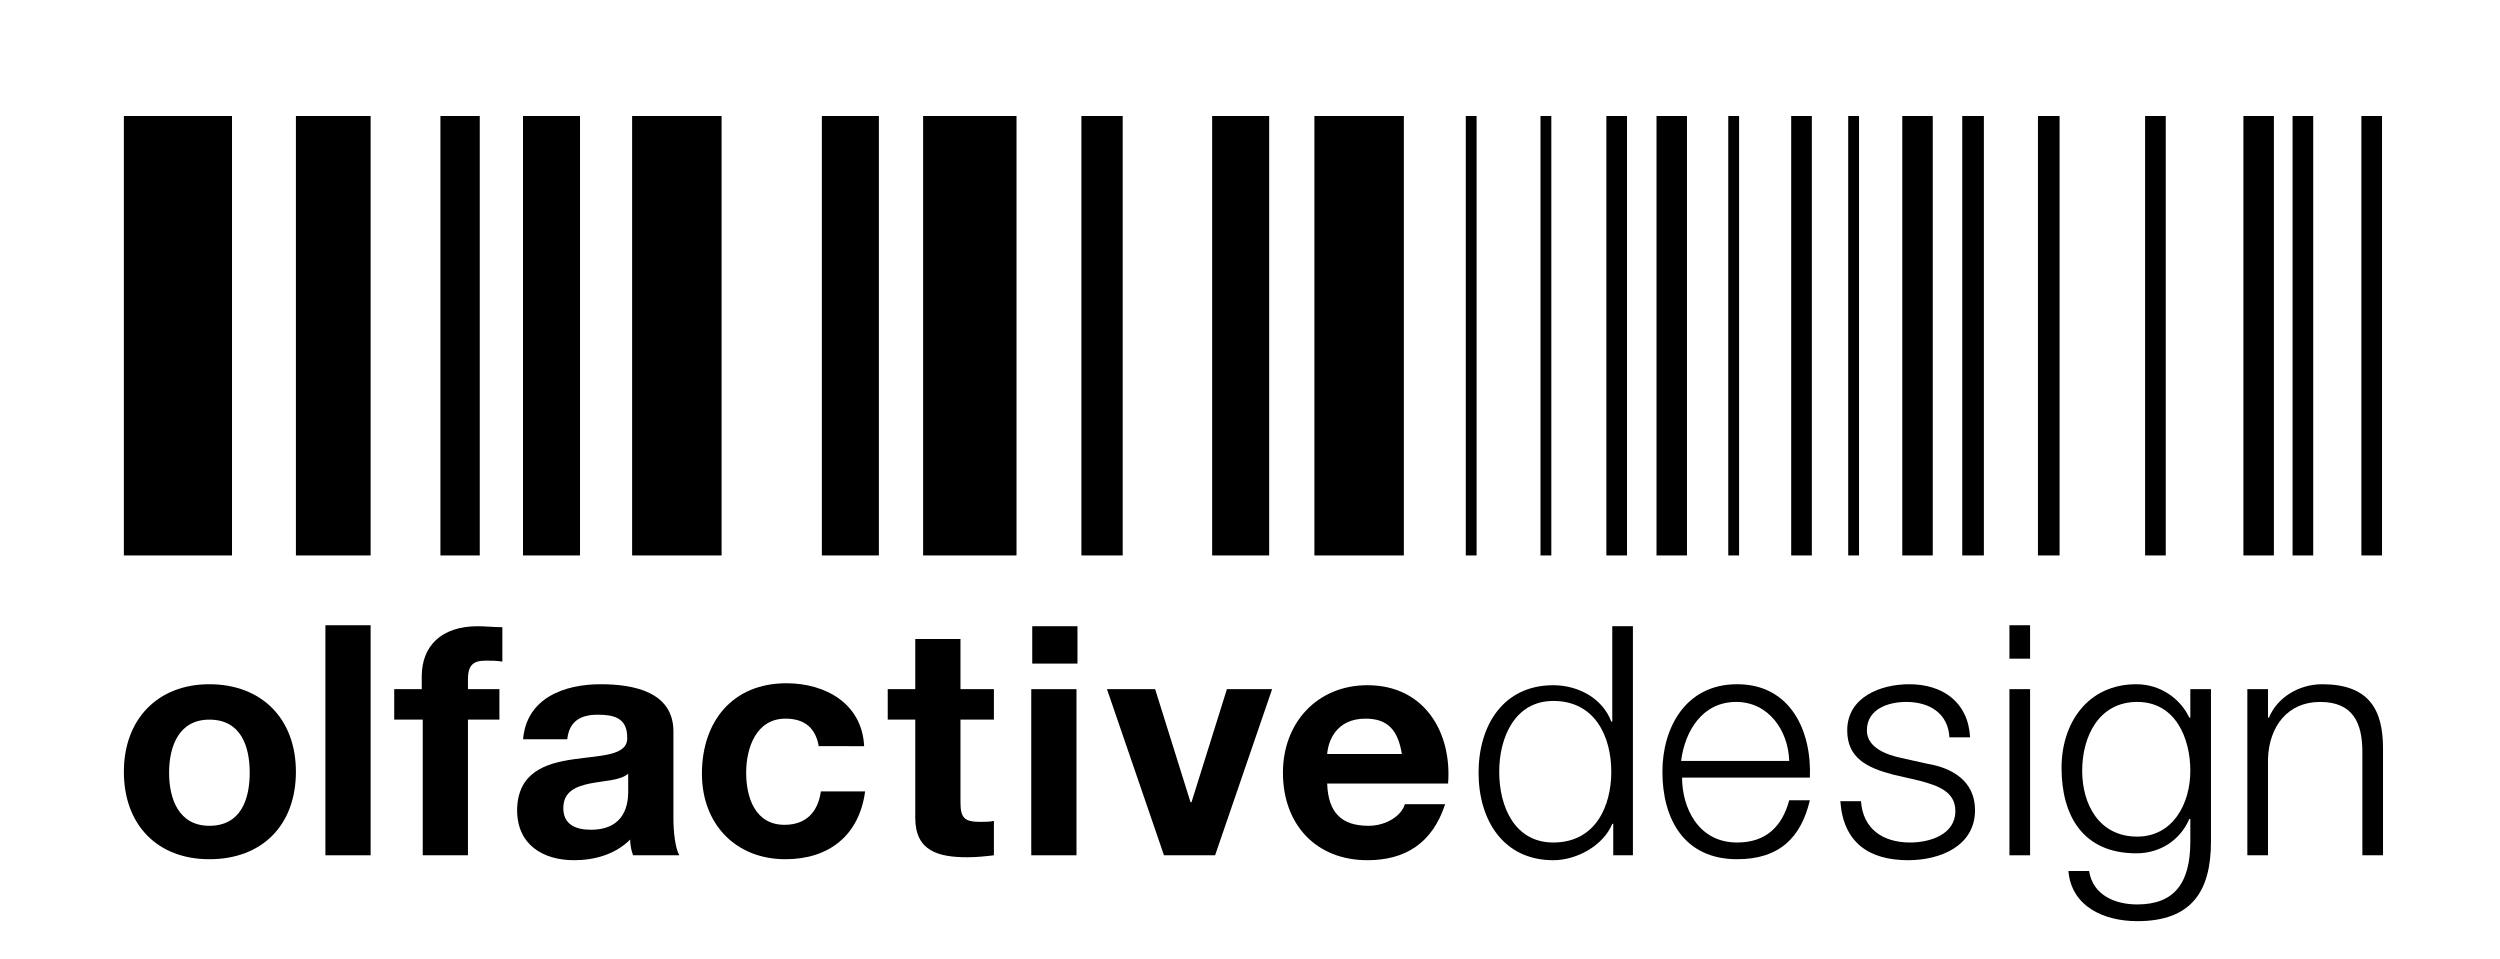 <?xml version="1.0" encoding="utf-8"?>
<!-- Generator: $$$/GeneralStr/196=Adobe Illustrator 27.6.0, SVG Export Plug-In . SVG Version: 6.00 Build 0)  -->
<svg version="1.0" xmlns="http://www.w3.org/2000/svg" xmlns:xlink="http://www.w3.org/1999/xlink" x="0px" y="0px"
	 viewBox="0 0 254.3 97.6" style="enable-background:new 0 0 254.3 97.6;" xml:space="preserve">
<style type="text/css">
	.st0{display:none;}
	.st1{display:inline;}
</style>
<g id="Barcode">
	<rect x="12.6" y="11.8" width="11" height="44.7"/>
	<rect x="44.8" y="11.8" width="4" height="44.7"/>
	<rect x="30.1" y="11.8" width="7.6" height="44.7"/>
	<rect x="110" y="11.8" width="4.2" height="44.7"/>
	<rect x="53.2" y="11.8" width="5.8" height="44.7"/>
	<rect x="123.3" y="11.8" width="5.8" height="44.7"/>
	<rect x="64.3" y="11.8" width="9.1" height="44.7"/>
	<rect x="133.7" y="11.8" width="9.1" height="44.7"/>
	<rect x="83.6" y="11.8" width="5.8" height="44.7"/>
	<rect x="93.9" y="11.8" width="9.5" height="44.7"/>
	<rect x="193.5" y="11.8" width="3.1" height="44.7"/>
	<rect x="228.2" y="11.8" width="3.1" height="44.7"/>
	<rect x="168.5" y="11.8" width="3.1" height="44.7"/>
	<rect x="199.6" y="11.8" width="2.2" height="44.7"/>
	<rect x="207.3" y="11.8" width="2.2" height="44.7"/>
	<rect x="218.2" y="11.8" width="2.1" height="44.7"/>
	<rect x="188" y="11.8" width="1.1" height="44.7"/>
	<rect x="175.8" y="11.8" width="1.1" height="44.7"/>
	<rect x="156.7" y="11.8" width="1.1" height="44.7"/>
	<rect x="149.1" y="11.8" width="1.1" height="44.7"/>
	<rect x="233.2" y="11.8" width="2.1" height="44.7"/>
	<rect x="240.2" y="11.8" width="2.1" height="44.7"/>
	<rect x="163.4" y="11.8" width="2.1" height="44.7"/>
	<rect x="182.2" y="11.8" width="2.1" height="44.7"/>
</g>
<g id="OD">
	<g>
		<path d="M21.3,69.6c5.3,0,8.8,3.5,8.8,8.9c0,5.4-3.4,8.9-8.8,8.9c-5.3,0-8.7-3.5-8.7-8.9C12.6,73.2,16,69.6,21.3,69.6z M21.3,84
			c3.2,0,4.1-2.7,4.1-5.4c0-2.7-0.9-5.4-4.1-5.4c-3.1,0-4.1,2.7-4.1,5.4C17.2,81.3,18.2,84,21.3,84z"/>
		<path d="M33.1,63.6h4.6V87h-4.6V63.6z"/>
		<path d="M42.9,73.2h-2.8v-3.1h2.8v-1.3c0-3,1.9-5.1,5.7-5.1c0.8,0,1.7,0.1,2.5,0.1v3.5c-0.6-0.1-1.1-0.1-1.7-0.1
			c-1.3,0-1.8,0.5-1.8,1.9v1h3.2v3.1h-3.2V87h-4.6V73.2z"/>
		<path d="M53.2,75.3c0.3-4.3,4.2-5.7,7.9-5.7c3.4,0,7.4,0.8,7.4,4.8v8.8c0,1.5,0.2,3.1,0.6,3.8h-4.7c-0.2-0.5-0.3-1.1-0.3-1.6
			c-1.5,1.5-3.6,2.1-5.7,2.1c-3.2,0-5.8-1.6-5.8-5.1c0.1-7.7,11.4-3.6,11.2-7.4c0-2-1.4-2.3-3-2.3c-1.8,0-2.9,0.7-3.1,2.5H53.2z
			 M63.9,78.7c-0.8,0.7-2.4,0.7-3.9,1c-1.4,0.3-2.7,0.8-2.7,2.5c0,1.7,1.3,2.2,2.8,2.2c3.6,0,3.8-2.8,3.8-3.9V78.7z"/>
		<path d="M83.3,76c-0.3-1.9-1.4-2.9-3.4-2.9c-3,0-4,3-4,5.5c0,2.5,0.9,5.3,3.9,5.3c2.2,0,3.4-1.3,3.7-3.4h4.5
			c-0.6,4.5-3.7,6.9-8.1,6.9c-5.1,0-8.5-3.6-8.5-8.7c0-5.3,3.1-9.2,8.6-9.2c4,0,7.7,2.1,7.9,6.4H83.3z"/>
		<path d="M97.7,70.1h3.4v3.1h-3.4v8.4c0,1.6,0.4,2,2,2c0.5,0,1,0,1.4-0.1V87c-0.8,0.1-1.8,0.2-2.7,0.2c-2.9,0-5.3-0.6-5.3-4v-10
			h-2.8v-3.1h2.8V65h4.6V70.1z"/>
		<path d="M109.6,67.5h-4.6v-3.8h4.6V67.5z M104.9,70.1h4.6V87h-4.6V70.1z"/>
		<path d="M123.6,87h-5.2l-5.8-16.9h4.9l3.6,11.5h0.1l3.6-11.5h4.6L123.6,87z"/>
		<path d="M135,79.7c0.1,3,1.5,4.3,4.2,4.3c1.9,0,3.4-1.1,3.7-2.2h4.1c-1.3,4-4.1,5.7-7.9,5.7c-5.3,0-8.6-3.7-8.6-8.9
			c0-5.1,3.5-8.9,8.6-8.9c5.8,0,8.6,4.8,8.2,10H135z M142.6,76.7c-0.4-2.4-1.4-3.6-3.7-3.6c-3,0-3.8,2.3-3.9,3.6H142.6z"/>
		<path d="M166,87h-1.9v-3.2H164c-0.9,2.2-3.6,3.7-6,3.7c-5.1,0-7.6-4.1-7.6-8.9c0-4.8,2.5-8.9,7.6-8.9c2.5,0,5,1.3,5.9,3.7h0.1
			v-9.7h2.1V87z M158,85.7c4.3,0,5.9-3.7,5.9-7.2c0-3.5-1.6-7.2-5.9-7.2c-3.9,0-5.5,3.7-5.5,7.2C152.5,82.1,154.1,85.7,158,85.7z"/>
		<path d="M171.1,79.1c0,3,1.6,6.6,5.6,6.6c3,0,4.6-1.7,5.3-4.3h2.1c-0.9,3.8-3.1,6-7.4,6c-5.4,0-7.6-4.1-7.6-8.9
			c0-4.4,2.3-8.9,7.6-8.9c5.4,0,7.6,4.7,7.4,9.5H171.1z M182,77.4c-0.1-3.1-2.1-6-5.4-6c-3.4,0-5.2,2.9-5.6,6H182z"/>
		<path d="M198.3,75.1c-0.1-2.6-2.1-3.7-4.4-3.7c-1.8,0-4,0.7-4,2.9c0,1.8,2.1,2.5,3.5,2.8l2.7,0.6c2.4,0.4,4.8,1.7,4.8,4.7
			c0,3.7-3.6,5.1-6.8,5.1c-4,0-6.6-1.8-6.9-6h2.1c0.2,2.8,2.2,4.2,5,4.2c2,0,4.6-0.8,4.6-3.2c0-2-1.8-2.6-3.7-3.1l-2.6-0.6
			c-2.7-0.7-4.7-1.7-4.7-4.5c0-3.4,3.4-4.7,6.3-4.7c3.4,0,6,1.8,6.2,5.4H198.3z"/>
		<path d="M204.4,63.6h2.1V67h-2.1V63.6z M204.4,70.1h2.1V87h-2.1V70.1z"/>
		<path d="M224.9,85.6c0,5.1-2,8.1-7.5,8.1c-3.4,0-6.7-1.5-7-5.1h2.1c0.4,2.5,2.7,3.4,4.9,3.4c3.8,0,5.4-2.2,5.4-6.4v-2.3h-0.1
			c-0.9,2.1-2.9,3.5-5.4,3.5c-5.4,0-7.6-3.8-7.6-8.7c0-4.6,2.7-8.5,7.6-8.5c2.5,0,4.5,1.5,5.4,3.4h0.1v-2.9h2.1V85.6z M222.8,78.4
			c0-3.3-1.5-7-5.4-7c-3.9,0-5.6,3.5-5.6,7c0,3.4,1.7,6.7,5.6,6.7C221,85.1,222.8,81.8,222.8,78.4z"/>
		<path d="M228.6,70.1h2.1V73h0.1c0.8-2,3-3.4,5.4-3.4c4.7,0,6.2,2.5,6.2,6.5V87h-2.1V76.5c0-2.9-0.9-5.1-4.3-5.1
			c-3.3,0-5.2,2.5-5.3,5.8V87h-2.1V70.1z"/>
	</g>
</g>
<g id="KC" class="st0">
	<g class="st1">
		<path d="M17.2,63.3v12.6l5.9-6.1h5.5l-6.4,6.2l7.1,10.8h-5.7L19,79.2L17.2,81v5.9h-4.7V63.3H17.2z"/>
		<path d="M31.1,75c0.1-1.1,0.3-2,0.8-2.7c0.5-0.7,1.1-1.3,1.8-1.7s1.6-0.8,2.5-0.9c0.9-0.2,1.9-0.3,2.8-0.3c0.9,0,1.7,0.1,2.6,0.2
			c0.9,0.1,1.7,0.4,2.4,0.7c0.7,0.4,1.3,0.8,1.8,1.5c0.5,0.6,0.7,1.5,0.7,2.5V83c0,0.8,0,1.5,0.1,2.2s0.2,1.2,0.5,1.6h-4.7
			c-0.1-0.3-0.2-0.5-0.2-0.8c-0.1-0.3-0.1-0.6-0.1-0.8c-0.7,0.8-1.6,1.3-2.6,1.6c-1,0.3-2,0.5-3.1,0.5c-0.8,0-1.6-0.1-2.3-0.3
			c-0.7-0.2-1.3-0.5-1.8-0.9c-0.5-0.4-0.9-0.9-1.2-1.6c-0.3-0.6-0.4-1.4-0.4-2.3c0-1,0.2-1.8,0.5-2.4c0.3-0.6,0.8-1.1,1.3-1.5
			c0.5-0.4,1.2-0.7,1.8-0.8c0.7-0.2,1.4-0.3,2.1-0.4c0.7-0.1,1.4-0.2,2.1-0.3c0.7-0.1,1.3-0.2,1.8-0.3c0.5-0.1,0.9-0.3,1.2-0.6
			c0.3-0.3,0.4-0.6,0.4-1.1c0-0.5-0.1-0.9-0.2-1.2c-0.2-0.3-0.4-0.5-0.7-0.7c-0.3-0.2-0.6-0.3-1-0.3c-0.4-0.1-0.8-0.1-1.2-0.1
			c-0.9,0-1.6,0.2-2.2,0.6c-0.5,0.4-0.8,1.1-0.9,2H31.1z M41.9,78.5c-0.2,0.2-0.4,0.3-0.7,0.4c-0.3,0.1-0.6,0.2-1,0.2
			c-0.3,0.1-0.7,0.1-1.1,0.2c-0.4,0-0.7,0.1-1.1,0.2c-0.4,0.1-0.7,0.2-1,0.3c-0.3,0.1-0.6,0.3-0.9,0.4c-0.3,0.2-0.5,0.4-0.6,0.7
			c-0.2,0.3-0.2,0.6-0.2,1.1c0,0.4,0.1,0.8,0.2,1.1c0.2,0.3,0.4,0.5,0.6,0.7c0.3,0.2,0.6,0.3,0.9,0.3c0.4,0.1,0.7,0.1,1.1,0.1
			c0.9,0,1.6-0.2,2.1-0.5c0.5-0.3,0.9-0.7,1.1-1.1c0.2-0.4,0.4-0.9,0.4-1.3c0.1-0.4,0.1-0.8,0.1-1.1V78.5z"/>
		<path d="M54.9,69.8V73H55c0.2-0.5,0.5-1,0.9-1.5c0.4-0.4,0.8-0.8,1.3-1.2c0.5-0.3,1-0.6,1.5-0.7c0.5-0.2,1.1-0.3,1.7-0.3
			c0.3,0,0.6,0.1,1,0.2v4.3c-0.2,0-0.5-0.1-0.8-0.1c-0.3,0-0.6,0-0.9,0c-0.9,0-1.6,0.1-2.2,0.4c-0.6,0.3-1.1,0.7-1.4,1.2
			c-0.4,0.5-0.6,1.1-0.8,1.7c-0.2,0.7-0.2,1.4-0.2,2.1v7.7h-4.7v-17H54.9z"/>
		<path d="M63.8,67.2v-3.8h4.7v3.8H63.8z M68.4,69.8v17h-4.7v-17H68.4z"/>
		<path d="M76.9,69.8v2.4H77c0.6-1,1.4-1.7,2.3-2.2c0.9-0.4,1.9-0.7,2.9-0.7c1.2,0,2.3,0.2,3.1,0.5c0.8,0.3,1.4,0.8,1.9,1.4
			c0.5,0.6,0.8,1.3,1,2.2c0.2,0.9,0.3,1.8,0.3,2.9v10.5h-4.7v-9.6c0-1.4-0.2-2.5-0.7-3.1c-0.4-0.7-1.2-1-2.3-1
			c-1.3,0-2.2,0.4-2.8,1.1c-0.6,0.8-0.9,2-0.9,3.7v8.9h-4.7v-17H76.9z"/>
		<path d="M97.3,82.7c0.7,0.7,1.7,1,3,1c0.9,0,1.8-0.2,2.4-0.7c0.7-0.5,1.1-1,1.2-1.5h4.1c-0.7,2-1.7,3.5-3,4.4
			c-1.4,0.9-3,1.3-4.9,1.3c-1.3,0-2.5-0.2-3.6-0.6c-1.1-0.4-2-1-2.7-1.8C93,84,92.5,83,92.1,81.9c-0.4-1.1-0.6-2.3-0.6-3.6
			c0-1.3,0.2-2.5,0.6-3.6c0.4-1.1,1-2,1.8-2.8c0.8-0.8,1.7-1.4,2.7-1.9c1.1-0.5,2.2-0.7,3.5-0.7c1.4,0,2.7,0.3,3.8,0.8
			c1.1,0.6,2,1.3,2.6,2.3c0.7,0.9,1.2,2,1.5,3.2c0.3,1.2,0.4,2.5,0.3,3.8H96.1C96.2,81,96.6,82.1,97.3,82.7z M102.5,73.8
			c-0.6-0.6-1.4-0.9-2.5-0.9c-0.7,0-1.4,0.1-1.9,0.4c-0.5,0.3-0.9,0.6-1.2,0.9c-0.3,0.4-0.5,0.8-0.6,1.2c-0.1,0.4-0.2,0.8-0.2,1.1
			h7.6C103.5,75.3,103.1,74.4,102.5,73.8z"/>
		<path d="M122.1,72.2c-0.8-0.7-1.8-1.1-3.2-1.1c-1,0-1.9,0.2-2.6,0.6c-0.7,0.4-1.4,1-1.9,1.6c-0.5,0.7-0.9,1.5-1.1,2.3
			c-0.3,0.9-0.4,1.7-0.4,2.6c0,0.9,0.1,1.8,0.4,2.6c0.3,0.9,0.6,1.6,1.1,2.3c0.5,0.7,1.1,1.2,1.9,1.6c0.7,0.4,1.6,0.6,2.6,0.6
			c0.6,0,1.2-0.1,1.8-0.4c0.6-0.2,1.1-0.6,1.5-1c0.4-0.4,0.8-0.9,1.1-1.5c0.3-0.6,0.5-1.2,0.5-1.9h2.1c-0.3,2.1-1,3.7-2.3,4.8
			c-1.2,1.2-2.8,1.7-4.7,1.7c-1.3,0-2.4-0.2-3.4-0.7c-1-0.5-1.8-1.1-2.5-1.9c-0.7-0.8-1.2-1.8-1.5-2.8c-0.4-1.1-0.5-2.2-0.5-3.5
			c0-1.2,0.2-2.4,0.5-3.5c0.4-1.1,0.9-2,1.5-2.8c0.7-0.8,1.5-1.5,2.5-1.9c1-0.5,2.1-0.7,3.4-0.7c1.8,0,3.4,0.5,4.6,1.4
			c1.3,1,2,2.4,2.3,4.4h-2.1C123.4,73.9,122.8,72.9,122.1,72.2z"/>
		<path d="M131.1,63.3v9.4h0.1c0.4-1,1.1-1.9,2.1-2.5c1-0.6,2.1-0.9,3.3-0.9c1.2,0,2.2,0.2,3,0.5c0.8,0.3,1.4,0.7,1.9,1.3
			c0.5,0.6,0.8,1.2,1,2.1c0.2,0.8,0.3,1.7,0.3,2.7v10.9h-2.1V76.2c0-0.7-0.1-1.4-0.2-2c-0.1-0.6-0.4-1.2-0.7-1.6
			c-0.3-0.5-0.8-0.8-1.3-1.1c-0.6-0.3-1.3-0.4-2.1-0.4s-1.6,0.1-2.2,0.4c-0.6,0.3-1.2,0.7-1.6,1.2c-0.4,0.5-0.8,1.1-1.1,1.8
			c-0.3,0.7-0.4,1.5-0.4,2.3v9.9H129V63.3H131.1z"/>
		<path d="M148.6,81.2c0.2,0.8,0.5,1.5,1,2.2c0.5,0.6,1,1.2,1.7,1.6s1.5,0.6,2.5,0.6c1.5,0,2.7-0.4,3.6-1.2c0.9-0.8,1.4-1.8,1.8-3.2
			h2.1c-0.4,1.9-1.2,3.4-2.4,4.5c-1.2,1.1-2.8,1.6-5,1.6c-1.3,0-2.5-0.2-3.5-0.7c-1-0.5-1.8-1.1-2.4-1.9c-0.6-0.8-1.1-1.8-1.4-2.9
			c-0.3-1.1-0.4-2.2-0.4-3.4c0-1.1,0.1-2.2,0.4-3.3c0.3-1.1,0.8-2,1.4-2.9c0.6-0.8,1.4-1.5,2.4-2c1-0.5,2.1-0.8,3.5-0.8
			c1.4,0,2.5,0.3,3.5,0.8c1,0.5,1.7,1.3,2.4,2.2c0.6,0.9,1,1.9,1.3,3.1c0.3,1.2,0.4,2.3,0.3,3.5h-13.1
			C148.3,79.6,148.4,80.4,148.6,81.2z M158.9,74.9c-0.3-0.7-0.6-1.4-1.1-1.9c-0.5-0.6-1-1-1.7-1.3c-0.7-0.3-1.4-0.5-2.2-0.5
			c-0.9,0-1.6,0.2-2.3,0.5c-0.7,0.3-1.2,0.8-1.7,1.3c-0.5,0.6-0.8,1.2-1.1,1.9c-0.3,0.7-0.5,1.5-0.5,2.3h11
			C159.2,76.4,159.1,75.6,158.9,74.9z"/>
		<path d="M164.9,69.8l5.3,14.9h0.1l5.3-14.9h2.1l-6.3,17h-2.2l-6.5-17H164.9z"/>
		<path d="M180.4,72.5c0.4-0.7,0.8-1.3,1.4-1.8c0.6-0.5,1.3-0.8,2.1-1c0.8-0.2,1.7-0.3,2.7-0.3c0.7,0,1.5,0.1,2.2,0.2
			c0.7,0.1,1.4,0.4,2,0.8c0.6,0.4,1.1,0.9,1.4,1.7c0.4,0.7,0.6,1.6,0.6,2.8v9c0,0.8,0.4,1.2,1.2,1.2c0.2,0,0.5,0,0.7-0.1v1.7
			c-0.2,0-0.5,0.1-0.6,0.1c-0.2,0-0.4,0-0.7,0c-0.5,0-0.9-0.1-1.3-0.2c-0.3-0.1-0.6-0.3-0.7-0.6c-0.2-0.3-0.3-0.6-0.3-0.9
			c-0.1-0.4-0.1-0.8-0.1-1.2H191c-0.4,0.5-0.8,1-1.1,1.5c-0.4,0.4-0.8,0.8-1.3,1.1c-0.5,0.3-1,0.5-1.6,0.7c-0.6,0.2-1.3,0.2-2.2,0.2
			c-0.8,0-1.5-0.1-2.2-0.3c-0.7-0.2-1.3-0.5-1.8-0.9c-0.5-0.4-0.9-0.9-1.2-1.5c-0.3-0.6-0.4-1.4-0.4-2.2c0-1.2,0.3-2.1,0.8-2.8
			c0.5-0.7,1.2-1.2,2.1-1.5c0.9-0.4,1.8-0.6,2.9-0.7c1.1-0.1,2.2-0.3,3.3-0.4c0.4,0,0.8-0.1,1.2-0.2c0.3-0.1,0.6-0.2,0.8-0.3
			s0.4-0.4,0.5-0.7c0.1-0.3,0.2-0.7,0.2-1.1c0-0.7-0.1-1.3-0.3-1.7c-0.2-0.4-0.5-0.8-1-1.1c-0.4-0.3-0.9-0.4-1.4-0.5
			c-0.5-0.1-1.1-0.1-1.7-0.1c-1.3,0-2.4,0.3-3.2,0.9c-0.8,0.6-1.3,1.6-1.3,3h-2.1C179.9,74.1,180.1,73.2,180.4,72.5z M190.8,77.5
			c-0.1,0.2-0.4,0.4-0.8,0.5c-0.4,0.1-0.7,0.2-1,0.2c-0.9,0.2-1.8,0.3-2.7,0.4c-0.9,0.1-1.8,0.3-2.5,0.5c-0.8,0.2-1.4,0.6-1.9,1
			c-0.5,0.4-0.7,1.1-0.7,1.9c0,0.5,0.1,1,0.3,1.4c0.2,0.4,0.5,0.8,0.8,1.1c0.4,0.3,0.8,0.5,1.2,0.7c0.5,0.2,0.9,0.2,1.4,0.2
			c0.8,0,1.5-0.1,2.3-0.4c0.7-0.2,1.4-0.6,1.9-1.1c0.5-0.5,1-1,1.3-1.7c0.3-0.7,0.5-1.4,0.5-2.2L190.8,77.5L190.8,77.5z"/>
		<path d="M199.5,63.3v23.5h-2.1V63.3H199.5z"/>
		<path d="M205.9,63.3v23.5h-2.1V63.3H205.9z"/>
		<path d="M212.3,63.3v3.3h-2.1v-3.3H212.3z M212.3,69.8v17h-2.1v-17H212.3z"/>
		<path d="M218.2,81.2c0.2,0.8,0.5,1.5,1,2.2c0.5,0.6,1,1.2,1.7,1.6s1.5,0.6,2.5,0.6c1.5,0,2.7-0.4,3.6-1.2s1.4-1.8,1.8-3.2h2.1
			c-0.4,1.9-1.2,3.4-2.4,4.5c-1.2,1.1-2.8,1.6-5,1.6c-1.3,0-2.5-0.2-3.5-0.7c-1-0.5-1.8-1.1-2.4-1.9c-0.6-0.8-1.1-1.8-1.4-2.9
			s-0.4-2.2-0.4-3.4c0-1.1,0.1-2.2,0.4-3.3c0.3-1.1,0.8-2,1.4-2.9c0.6-0.8,1.4-1.5,2.4-2c1-0.5,2.1-0.8,3.5-0.8
			c1.4,0,2.5,0.3,3.5,0.8c1,0.5,1.7,1.3,2.4,2.2c0.6,0.9,1,1.9,1.3,3.1c0.3,1.2,0.4,2.3,0.3,3.5h-13.1
			C217.9,79.6,218,80.4,218.2,81.2z M228.4,74.9c-0.3-0.7-0.6-1.4-1.1-1.9c-0.5-0.6-1-1-1.7-1.3c-0.7-0.3-1.4-0.5-2.2-0.5
			c-0.9,0-1.6,0.2-2.3,0.5c-0.7,0.3-1.2,0.8-1.7,1.3c-0.5,0.6-0.8,1.2-1.1,1.9c-0.3,0.7-0.5,1.5-0.5,2.3h11
			C228.8,76.4,228.7,75.6,228.4,74.9z"/>
		<path d="M236,69.8v4h0.1c0.5-1.4,1.3-2.4,2.5-3.2c1.1-0.7,2.4-1.1,4-1v2.1c-0.9,0-1.8,0.1-2.6,0.4c-0.8,0.3-1.4,0.7-2,1.3
			c-0.6,0.5-1,1.2-1.3,2c-0.3,0.8-0.5,1.6-0.5,2.5v9h-2.1v-17H236z"/>
	</g>
</g>
</svg>
